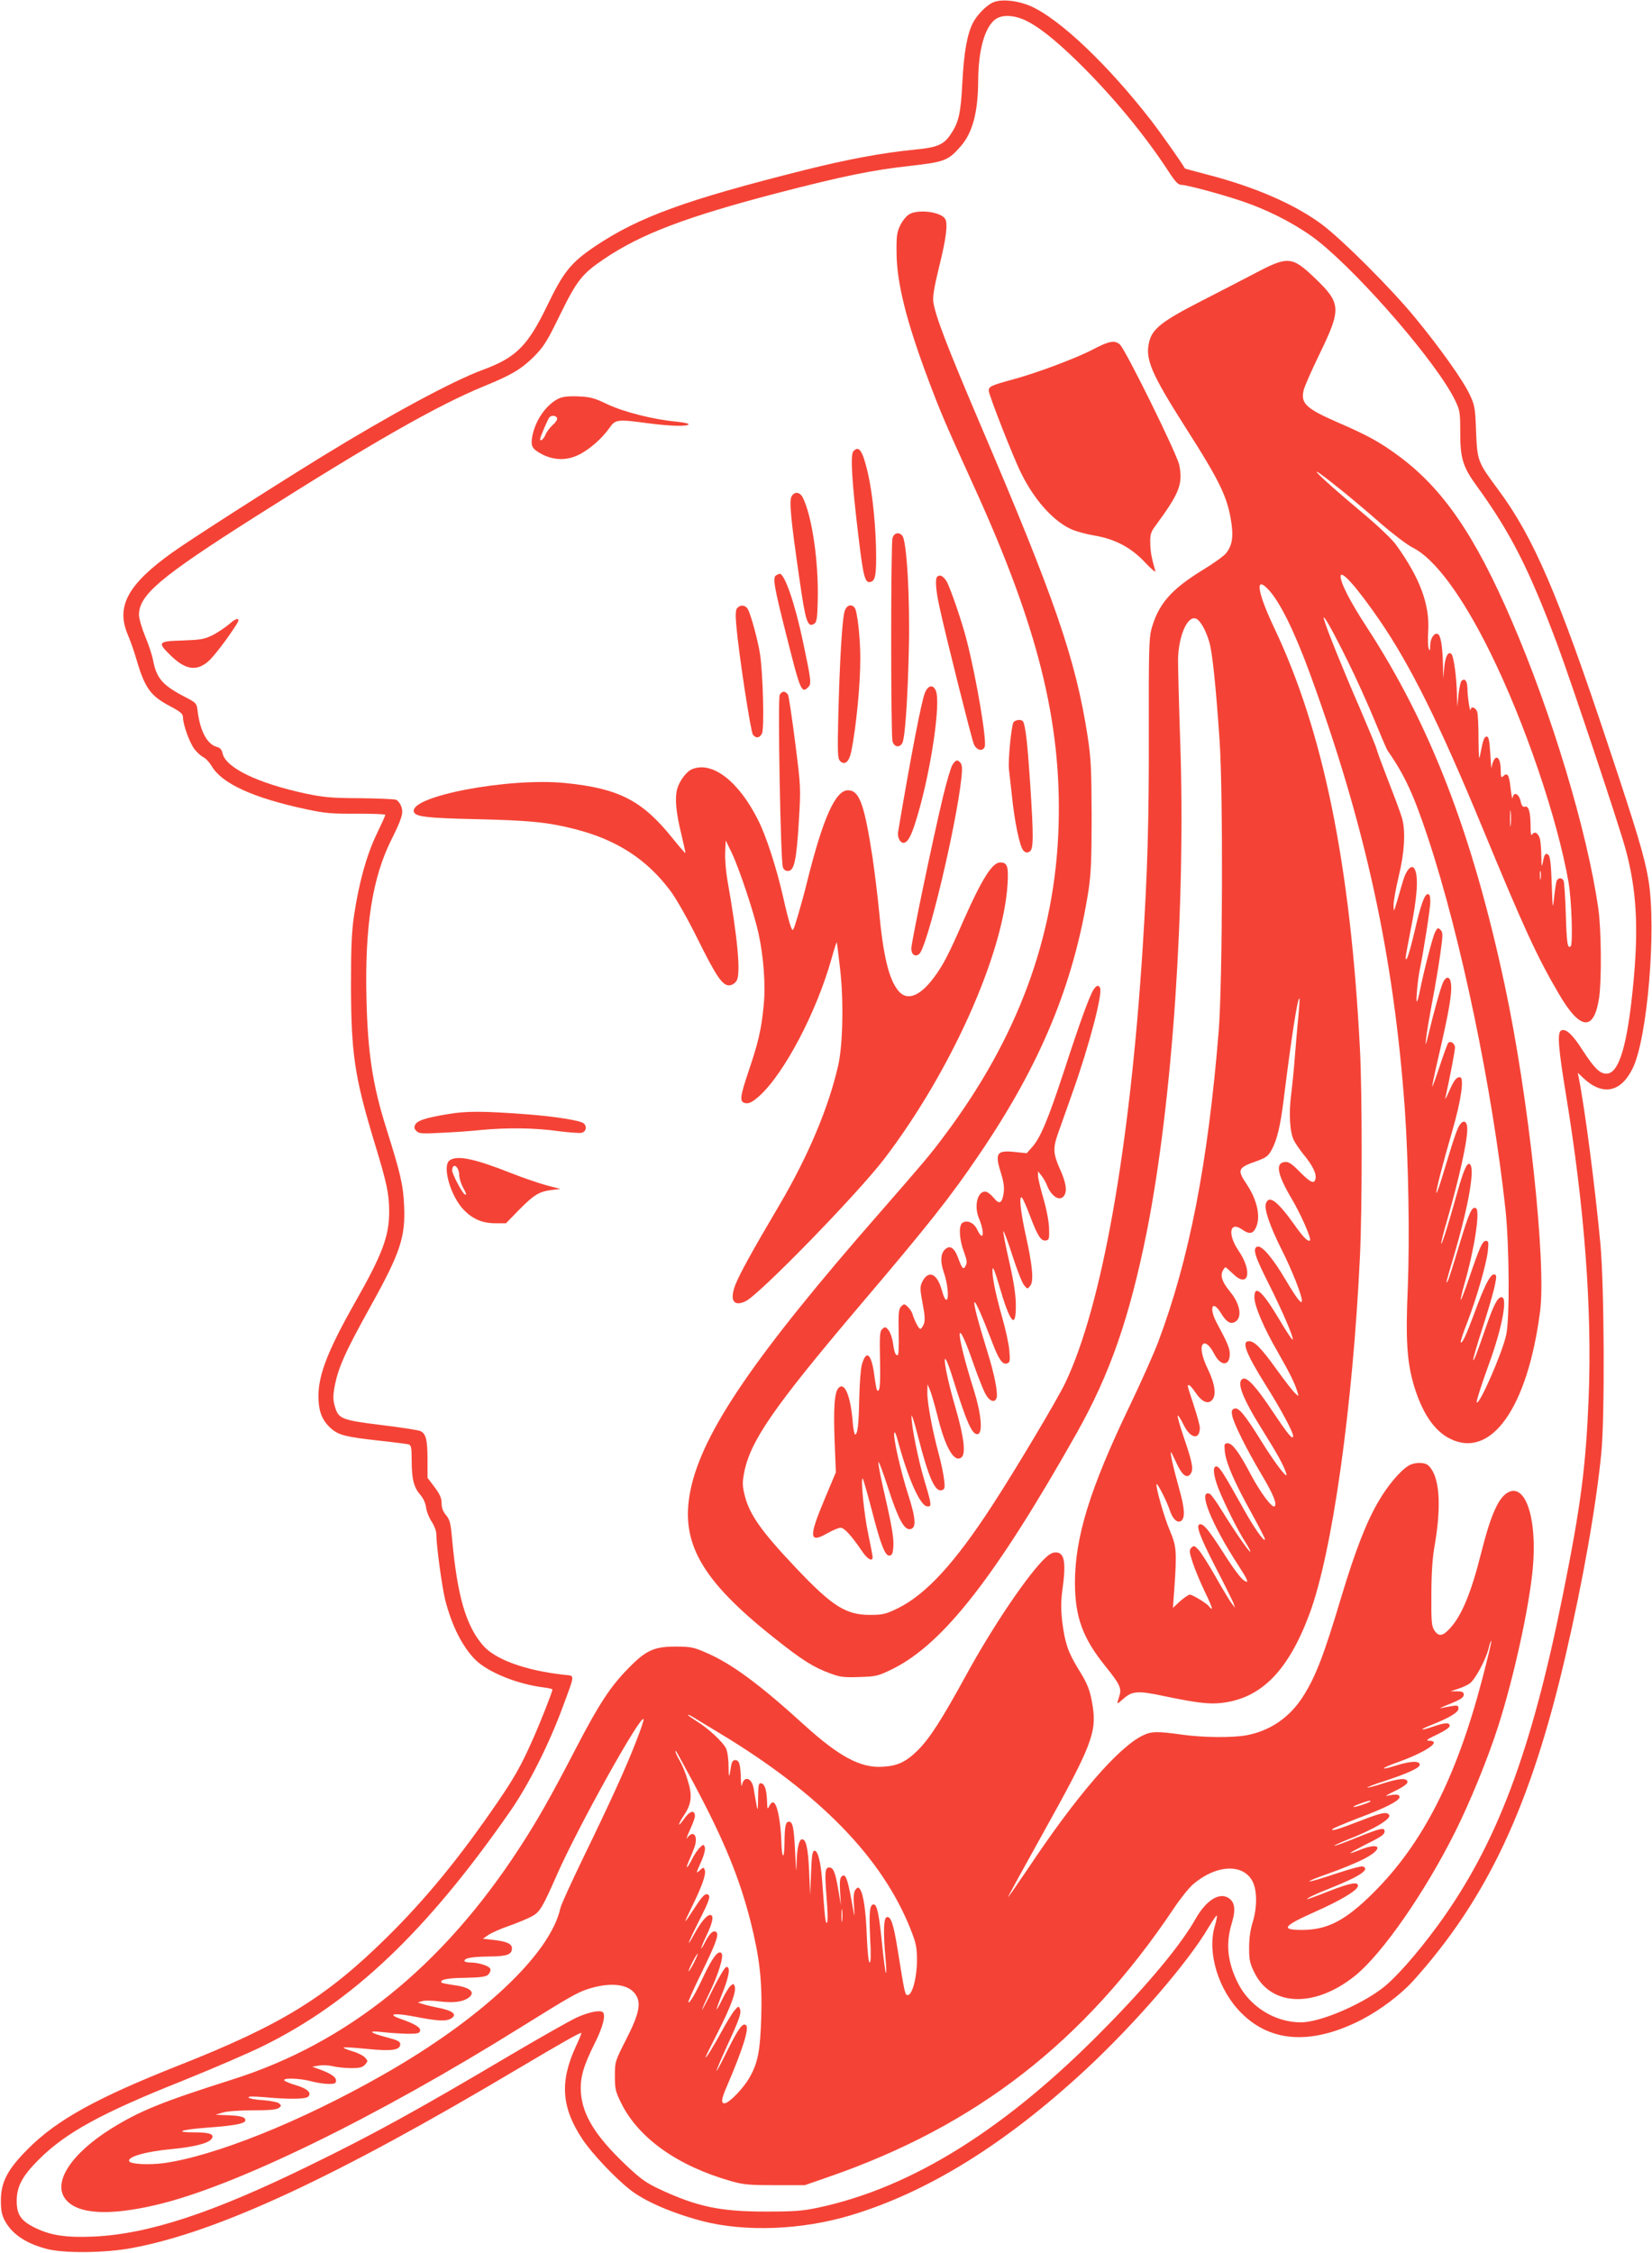 <?xml version="1.0" standalone="no"?>
<!DOCTYPE svg PUBLIC "-//W3C//DTD SVG 20010904//EN"
 "http://www.w3.org/TR/2001/REC-SVG-20010904/DTD/svg10.dtd">
<svg version="1.0" xmlns="http://www.w3.org/2000/svg"
 width="939pt" height="1280pt" viewBox="0 0 939 1280"
 preserveAspectRatio="xMidYMid meet">
<g transform="translate(0,1280) scale(0.1,-0.1)"
fill="#f44336" stroke="none">
<path d="M5654 12790 c-39 -12 -98 -70 -124 -120 -33 -66 -51 -167 -60 -340
-9 -173 -20 -224 -65 -291 -40 -61 -77 -77 -205 -89 -183 -18 -382 -55 -622
-115 -678 -170 -946 -267 -1195 -434 -137 -92 -180 -145 -273 -338 -111 -229
-176 -294 -365 -364 -170 -62 -536 -260 -915 -493 -294 -181 -750 -473 -849
-544 -254 -181 -323 -307 -255 -467 14 -33 35 -91 46 -130 51 -175 81 -218
198 -279 56 -30 70 -42 70 -61 0 -41 37 -144 65 -181 15 -19 38 -40 51 -46 13
-6 35 -30 48 -52 58 -98 235 -179 533 -243 112 -24 148 -27 291 -26 89 0 162
-2 162 -7 0 -4 -23 -55 -51 -113 -56 -118 -98 -270 -126 -454 -14 -93 -18
-179 -18 -403 1 -386 20 -518 134 -893 71 -233 83 -290 83 -392 0 -138 -38
-241 -197 -520 -151 -267 -205 -406 -205 -526 0 -88 21 -140 72 -185 43 -38
83 -48 273 -69 83 -9 158 -19 167 -21 15 -5 18 -18 18 -92 0 -105 12 -152 49
-195 17 -19 30 -48 33 -73 3 -23 18 -59 32 -80 14 -21 26 -52 26 -69 0 -64 32
-299 50 -373 38 -149 98 -267 171 -341 72 -72 241 -140 389 -158 28 -3 50 -9
50 -12 0 -13 -72 -196 -116 -293 -62 -140 -104 -213 -193 -343 -217 -317 -408
-551 -632 -772 -347 -342 -601 -498 -1184 -728 -465 -184 -692 -309 -856 -474
-116 -116 -153 -187 -154 -291 0 -58 5 -84 22 -116 40 -75 116 -128 234 -160
95 -27 336 -25 490 4 488 91 1159 403 2199 1022 243 144 342 200 354 200 3 0
-11 -34 -30 -75 -94 -203 -83 -350 38 -531 54 -80 178 -212 268 -284 84 -66
237 -133 412 -179 242 -63 566 -51 844 33 436 131 876 403 1331 824 283 262
588 615 704 814 23 38 43 67 45 65 3 -3 -2 -31 -12 -63 -43 -150 22 -362 152
-491 169 -170 406 -182 689 -35 104 55 215 139 285 215 424 470 671 998 869
1852 98 421 173 846 203 1150 20 205 17 941 -5 1185 -30 322 -88 769 -123 945
l-6 30 33 -31 c108 -101 211 -81 278 54 85 168 137 792 91 1072 -22 131 -63
269 -229 766 -285 858 -425 1182 -623 1449 -120 162 -121 165 -128 335 -5 136
-8 149 -37 210 -38 81 -173 270 -311 437 -134 163 -410 439 -527 527 -154 115
-383 215 -660 286 -65 17 -120 32 -120 33 -16 30 -135 199 -197 279 -245 314
-513 568 -677 642 -69 31 -156 42 -207 26z m162 -100 c78 -34 171 -106 308
-239 199 -195 385 -420 520 -628 35 -54 53 -73 69 -73 36 0 283 -68 386 -107
148 -54 297 -136 396 -215 250 -201 678 -698 776 -903 27 -56 29 -68 29 -182
0 -149 15 -197 98 -310 191 -264 296 -472 457 -903 82 -222 350 -1025 385
-1155 62 -229 74 -440 45 -751 -34 -363 -82 -524 -154 -524 -38 0 -69 31 -136
134 -56 88 -94 123 -120 112 -25 -9 -18 -97 25 -359 106 -645 150 -1222 130
-1728 -16 -394 -45 -616 -146 -1117 -181 -902 -378 -1423 -709 -1878 -124
-169 -248 -309 -324 -365 -133 -98 -353 -189 -457 -189 -147 0 -290 89 -357
222 -60 119 -71 224 -36 340 25 81 18 124 -22 147 -52 29 -124 -18 -181 -117
-84 -150 -272 -376 -523 -630 -557 -567 -1090 -900 -1621 -1014 -93 -20 -138
-23 -304 -23 -258 0 -390 28 -605 129 -74 35 -107 59 -188 136 -172 163 -245
282 -255 409 -6 85 13 151 79 283 45 90 63 157 46 175 -15 15 -82 1 -150 -30
-40 -19 -210 -115 -378 -214 -520 -308 -777 -450 -1141 -627 -549 -269 -912
-388 -1223 -403 -157 -7 -245 6 -332 48 -83 40 -108 75 -108 154 0 82 31 141
125 235 153 153 355 264 820 449 168 68 374 156 458 198 505 249 928 651 1401
1331 106 152 221 381 299 592 73 199 72 177 5 185 -220 25 -389 87 -458 167
-97 113 -145 279 -175 601 -8 93 -13 113 -35 139 -17 20 -25 42 -25 68 0 29
-10 51 -40 91 l-40 53 0 103 c0 114 -9 149 -42 163 -13 5 -113 21 -223 34
-225 28 -242 35 -262 107 -10 33 -10 58 -3 101 21 116 58 199 210 473 166 299
195 388 187 565 -5 119 -21 184 -102 442 -77 243 -105 429 -112 734 -10 413
34 689 142 904 60 120 70 154 55 190 -6 16 -19 32 -28 36 -10 4 -102 8 -207 9
-165 1 -206 5 -311 27 -271 59 -451 146 -469 228 -4 20 -14 32 -31 36 -55 14
-95 86 -110 199 -6 50 -7 51 -68 83 -132 68 -166 107 -186 211 -5 28 -25 89
-45 136 -19 47 -35 101 -35 121 0 114 118 214 665 561 659 418 1034 632 1299
740 152 62 210 96 283 169 54 55 73 85 147 237 95 194 125 232 250 316 208
141 464 238 976 372 378 98 547 133 767 157 192 22 213 30 282 109 69 77 100
195 101 373 1 174 36 302 96 349 35 27 97 27 160 1z"/>
<path d="M5167 11582 c-15 -9 -38 -37 -50 -62 -19 -39 -22 -60 -21 -155 1
-171 55 -388 180 -721 69 -184 96 -247 256 -599 367 -803 503 -1347 485 -1939
-19 -628 -233 -1205 -651 -1761 -79 -106 -114 -147 -361 -430 -712 -813 -1012
-1251 -1080 -1580 -61 -298 59 -511 477 -842 158 -126 223 -166 316 -200 58
-22 80 -24 168 -21 96 3 106 6 188 46 288 143 586 525 1046 1340 190 338 300
654 399 1147 145 732 222 1854 189 2793 -7 207 -12 411 -12 453 2 133 52 250
100 235 25 -8 57 -63 78 -135 17 -58 37 -246 58 -556 21 -300 17 -1380 -5
-1655 -61 -749 -167 -1295 -344 -1765 -25 -66 -98 -230 -163 -365 -226 -471
-310 -744 -310 -1004 1 -195 44 -313 175 -475 83 -103 92 -125 76 -172 -15
-45 -15 -45 24 -11 50 45 83 47 225 17 182 -38 257 -48 326 -41 229 23 385
179 507 506 130 349 246 1174 287 2030 13 275 13 928 0 1180 -54 1049 -208
1804 -486 2390 -97 204 -113 304 -34 220 65 -69 148 -238 235 -475 316 -864
477 -1605 540 -2475 21 -303 28 -731 17 -1015 -13 -289 -5 -420 33 -551 47
-159 116 -263 207 -308 234 -117 441 176 512 724 36 279 -66 1222 -200 1848
-184 864 -424 1485 -786 2040 -92 141 -148 249 -148 287 0 43 93 -62 223 -251
175 -256 339 -586 582 -1174 240 -580 310 -732 434 -944 123 -212 202 -219
231 -21 14 102 12 384 -5 502 -62 437 -264 1109 -493 1638 -208 483 -390 748
-640 933 -108 80 -179 119 -348 192 -183 80 -213 109 -193 187 6 21 46 113 91
205 123 254 121 285 -27 427 -132 126 -153 128 -346 26 -57 -30 -193 -100
-302 -156 -221 -113 -277 -157 -295 -231 -24 -97 10 -178 208 -489 198 -310
239 -397 260 -545 11 -79 2 -126 -31 -167 -11 -15 -72 -59 -137 -98 -178 -110
-249 -193 -288 -336 -13 -49 -15 -139 -14 -573 1 -519 -7 -794 -35 -1235 -73
-1139 -231 -2032 -439 -2470 -43 -91 -278 -486 -414 -695 -215 -331 -379 -510
-542 -589 -67 -32 -83 -36 -155 -36 -137 0 -214 49 -419 265 -196 207 -264
302 -292 410 -14 55 -15 75 -5 129 34 182 165 372 656 951 394 463 520 623
679 858 351 515 539 970 623 1502 14 93 18 174 18 425 -1 271 -4 328 -23 453
-69 441 -185 777 -613 1778 -187 439 -252 608 -264 689 -4 29 5 85 34 203 39
156 50 243 33 269 -25 40 -155 56 -205 25z m2461 -1570 c51 -41 150 -124 219
-185 69 -60 152 -123 184 -139 124 -62 281 -274 438 -592 197 -398 384 -947
447 -1311 17 -101 25 -347 12 -361 -18 -17 -23 17 -28 184 -3 97 -9 183 -13
190 -13 20 -36 14 -41 -10 -3 -13 -9 -54 -13 -93 -7 -65 -8 -59 -13 82 -3 101
-9 156 -17 164 -17 17 -25 7 -33 -38 -7 -33 -8 -29 -9 28 0 37 -4 81 -7 99 -8
35 -31 51 -45 29 -6 -9 -9 3 -9 36 0 88 -10 127 -31 122 -13 -4 -20 4 -26 32
-10 42 -39 55 -45 19 -2 -13 -7 12 -12 55 -8 77 -18 91 -44 65 -9 -9 -12 -1
-12 39 0 59 -21 88 -39 54 -6 -11 -12 -30 -13 -43 -1 -13 -4 22 -7 77 -5 79
-9 100 -21 100 -14 0 -21 -20 -37 -105 -6 -34 -8 -14 -9 85 0 72 -3 142 -7
158 -7 27 -36 38 -38 15 -3 -23 -18 76 -18 119 -1 44 -15 63 -34 44 -5 -5 -13
-41 -17 -78 l-7 -68 -2 75 c-2 93 -18 211 -31 224 -18 18 -35 -13 -41 -77 l-6
-62 -1 76 c-3 111 -13 170 -30 177 -21 8 -42 -25 -43 -67 0 -28 -2 -32 -8 -16
-5 11 -6 56 -3 100 9 151 -48 303 -183 490 -24 33 -104 109 -195 185 -273 228
-355 318 -112 122z m32 -967 c49 -99 118 -252 154 -340 36 -88 69 -165 74
-171 97 -139 148 -250 231 -501 185 -561 363 -1416 438 -2103 22 -208 25 -624
4 -715 -22 -102 -152 -398 -167 -383 -4 5 25 97 71 223 73 201 106 375 70 375
-22 0 -43 -39 -86 -162 -58 -168 -71 -200 -75 -195 -3 2 22 88 55 190 58 181
83 281 73 292 -23 23 -57 -38 -127 -230 -42 -113 -64 -159 -72 -152 -3 3 13
53 36 111 53 137 110 335 118 409 5 49 4 57 -11 57 -20 0 -36 -36 -96 -213
-24 -70 -45 -125 -47 -123 -2 2 7 44 21 92 56 194 90 414 66 429 -23 14 -39
-21 -96 -210 -31 -104 -60 -197 -66 -205 -12 -20 -8 -2 36 145 86 292 123 510
88 522 -15 6 -34 -39 -68 -159 -48 -172 -87 -298 -92 -294 -2 3 12 60 32 128
70 244 116 450 116 523 0 42 -18 55 -40 28 -16 -20 -32 -66 -100 -291 -17 -57
-33 -102 -35 -100 -6 5 32 153 90 353 51 176 69 305 43 305 -21 0 -34 -18 -64
-86 -14 -33 -22 -45 -18 -29 28 127 54 264 54 283 0 23 -25 41 -38 27 -4 -3
-26 -64 -49 -133 -23 -70 -42 -121 -42 -115 -1 7 19 99 44 206 51 222 68 320
63 374 -4 45 -26 51 -45 13 -14 -29 -52 -165 -82 -290 -18 -75 -20 -78 -15
-30 3 30 19 124 35 209 16 84 37 207 46 273 15 108 15 120 1 135 -15 14 -17
13 -31 -13 -14 -28 -63 -216 -87 -336 -6 -32 -14 -58 -17 -58 -6 0 6 131 18
186 21 101 59 343 59 382 0 30 -4 42 -14 42 -19 0 -40 -58 -76 -214 -29 -122
-49 -182 -50 -146 0 8 11 69 24 135 44 216 51 337 23 373 -16 20 -45 -13 -62
-72 -8 -28 -24 -80 -34 -116 -19 -63 -19 -64 -20 -25 -1 22 13 96 29 165 33
134 40 254 20 329 -6 23 -40 115 -75 204 -35 90 -67 176 -71 193 -4 16 -47
119 -94 229 -88 201 -192 458 -204 505 -13 47 42 -49 134 -235z m927 -932 c-2
-21 -4 -4 -4 37 0 41 2 58 4 38 2 -21 2 -55 0 -75z m170 -305 c-2 -13 -4 -5
-4 17 -1 22 1 32 4 23 2 -10 2 -28 0 -40z m-1377 -784 c-6 -54 -14 -157 -20
-227 -5 -70 -15 -167 -21 -214 -14 -109 -8 -217 16 -263 10 -19 35 -55 55 -80
47 -56 72 -105 68 -132 -5 -38 -26 -30 -88 32 -49 50 -66 61 -88 58 -54 -6
-42 -70 40 -209 53 -89 113 -227 104 -236 -10 -11 -38 17 -86 85 -99 139 -148
176 -165 123 -10 -31 24 -130 90 -261 59 -117 115 -259 115 -290 0 -25 -29 12
-91 116 -75 128 -138 201 -163 191 -27 -11 -14 -54 66 -212 78 -156 141 -302
136 -316 -2 -5 -37 47 -78 117 -95 159 -140 199 -140 123 0 -48 54 -175 132
-309 70 -123 99 -181 113 -230 8 -25 7 -25 -13 -6 -12 10 -60 72 -106 136 -88
122 -125 160 -157 160 -44 0 -17 -70 97 -252 84 -133 154 -264 154 -286 0 -27
-28 7 -115 137 -92 139 -145 197 -169 188 -41 -16 -6 -108 116 -302 78 -125
112 -186 128 -233 18 -50 -56 44 -138 176 -96 155 -132 198 -156 189 -15 -6
-17 -14 -12 -40 9 -46 82 -192 164 -330 68 -114 92 -171 77 -185 -13 -13 -80
77 -133 176 -68 130 -107 182 -133 182 -20 0 -21 -4 -17 -47 7 -64 51 -168
148 -343 44 -80 80 -149 80 -155 -1 -22 -63 66 -122 173 -110 197 -135 237
-152 240 -25 5 -20 -49 10 -126 35 -88 108 -234 151 -301 19 -29 32 -55 30
-57 -5 -6 -87 113 -161 232 -31 51 -62 94 -70 97 -70 27 10 -173 163 -407 52
-80 62 -103 37 -89 -22 13 -59 61 -130 173 -75 116 -103 150 -123 150 -29 0
-8 -60 82 -236 53 -102 100 -197 106 -212 l9 -27 -19 25 c-11 14 -52 82 -91
151 -39 69 -83 138 -97 153 -23 25 -27 26 -41 13 -13 -14 -13 -23 8 -87 13
-39 44 -113 69 -165 26 -52 43 -95 39 -95 -4 0 -10 5 -14 11 -9 16 -95 69
-111 69 -7 0 -32 -17 -55 -37 l-41 -38 9 125 c13 192 11 225 -25 310 -33 76
-85 259 -77 268 6 5 60 -101 75 -149 16 -50 45 -76 66 -59 23 19 18 75 -15
191 -29 102 -51 199 -44 199 1 0 15 -27 30 -60 32 -71 60 -93 81 -64 18 25 12
61 -38 207 -22 65 -38 121 -35 124 3 3 18 -20 33 -51 39 -80 92 -90 93 -18 0
13 -16 71 -35 129 -39 119 -38 113 -26 113 4 0 20 -18 35 -40 35 -53 70 -70
94 -46 27 26 19 91 -22 176 -36 73 -46 133 -26 145 15 9 38 -12 61 -56 36 -72
89 -73 89 -2 0 33 -13 64 -74 177 -46 86 -25 136 24 55 30 -49 53 -64 79 -50
44 24 31 102 -28 173 -44 54 -56 89 -41 118 6 11 13 20 16 20 2 0 20 -16 40
-35 90 -90 116 9 34 129 -64 94 -51 171 21 120 40 -28 61 -25 78 12 28 61 7
156 -53 246 -55 82 -51 93 54 130 55 20 68 29 87 63 31 56 51 138 69 285 44
353 80 587 90 577 2 -2 -1 -48 -6 -103z"/>
<path d="M6213 10815 c-96 -50 -316 -133 -453 -170 -128 -35 -140 -41 -140
-65 0 -23 143 -388 186 -472 74 -148 177 -264 277 -312 28 -14 91 -31 139 -39
118 -20 209 -69 289 -155 34 -36 59 -57 56 -46 -21 71 -29 114 -29 161 -1 46
4 62 30 96 137 187 156 236 135 345 -13 63 -303 651 -337 684 -29 27 -62 21
-153 -27z"/>
<path d="M3172 10534 c-72 -37 -134 -130 -148 -222 -7 -49 2 -64 59 -94 66
-33 135 -35 200 -5 62 28 139 95 182 157 33 47 45 49 220 25 124 -16 221 -19
229 -6 3 4 -26 11 -65 15 -133 12 -299 54 -394 98 -79 38 -100 43 -170 46 -59
2 -89 -2 -113 -14z m-5 -111 c2 -6 -9 -24 -26 -38 -16 -15 -35 -40 -41 -56
-10 -24 -30 -40 -30 -24 0 11 43 111 52 123 13 15 40 12 45 -5z"/>
<path d="M4850 10235 c-17 -21 -8 -171 29 -479 29 -242 38 -274 73 -261 22 9
28 36 28 141 0 154 -19 354 -46 472 -30 131 -52 165 -84 127z"/>
<path d="M4499 9979 c-14 -26 -4 -130 45 -468 35 -245 46 -278 84 -255 14 9
18 30 20 130 6 218 -32 482 -85 587 -16 33 -48 36 -64 6z"/>
<path d="M5073 9743 c-10 -36 -10 -1120 0 -1155 9 -33 41 -38 56 -9 15 28 30
236 37 536 7 283 -12 612 -37 641 -19 24 -48 16 -56 -13z"/>
<path d="M4411 9531 c-20 -13 -11 -66 60 -345 78 -311 85 -328 123 -290 19 19
17 37 -30 259 -45 215 -104 385 -132 385 -4 0 -13 -4 -21 -9z"/>
<path d="M5327 9523 c-13 -12 -7 -83 14 -176 39 -178 181 -742 194 -774 15
-36 51 -45 62 -16 13 33 -46 385 -102 604 -26 104 -94 301 -115 337 -19 30
-39 40 -53 25z"/>
<path d="M4190 9345 c-9 -10 -10 -38 -5 -97 13 -155 82 -608 95 -623 18 -21
37 -19 51 7 14 26 6 340 -11 452 -11 74 -51 221 -69 255 -14 24 -43 27 -61 6z"/>
<path d="M4801 9328 c-14 -43 -28 -281 -36 -589 -5 -219 -4 -248 10 -263 27
-26 52 -4 64 56 28 140 51 375 51 528 0 117 -17 269 -32 287 -19 24 -46 15
-57 -19z"/>
<path d="M1304 9255 c-22 -19 -64 -47 -94 -63 -49 -24 -68 -27 -172 -31 -140
-4 -145 -10 -70 -83 83 -82 146 -94 213 -38 30 24 112 131 163 212 26 40 3 42
-40 3z"/>
<path d="M5257 8863 c-20 -50 -78 -350 -152 -788 -6 -37 15 -71 38 -62 23 9
43 52 77 170 74 257 127 621 100 691 -15 39 -45 34 -63 -11z"/>
<path d="M4432 8853 c-12 -24 5 -951 18 -981 7 -16 17 -22 33 -20 32 4 45 67
58 288 11 182 11 189 -21 440 -18 140 -36 263 -41 273 -6 9 -16 17 -24 17 -8
0 -18 -8 -23 -17z"/>
<path d="M5761 8697 c-12 -15 -32 -218 -26 -269 2 -18 9 -82 16 -143 15 -151
45 -294 65 -316 13 -14 21 -16 35 -8 24 12 25 75 4 394 -14 214 -26 323 -40
346 -9 13 -41 11 -54 -4z"/>
<path d="M5414 8455 c-9 -13 -33 -95 -54 -182 -57 -237 -180 -826 -180 -862 0
-35 22 -50 45 -31 46 38 211 728 240 1003 5 48 4 71 -5 82 -17 21 -27 19 -46
-10z"/>
<path d="M3934 8430 c-32 -13 -72 -66 -85 -113 -14 -53 -7 -133 25 -262 13
-55 23 -101 22 -102 -1 -2 -34 36 -72 83 -173 216 -305 284 -609 315 -323 33
-896 -76 -862 -165 10 -26 75 -34 347 -40 307 -7 412 -17 565 -56 239 -60 412
-172 546 -352 33 -44 99 -161 153 -270 108 -218 144 -271 184 -266 16 2 32 13
40 28 23 43 4 246 -53 567 -9 51 -15 123 -13 160 l3 68 34 -70 c42 -87 127
-342 152 -456 30 -137 42 -302 29 -419 -13 -131 -30 -204 -86 -369 -50 -149
-52 -174 -13 -179 19 -2 39 9 75 41 141 127 325 476 410 779 15 54 29 97 30
95 1 -1 10 -69 19 -151 21 -179 16 -430 -10 -546 -53 -237 -170 -516 -333
-793 -162 -274 -226 -392 -252 -456 -34 -88 -11 -127 58 -94 78 37 638 612
789 810 376 493 675 1158 700 1560 6 101 -1 123 -42 123 -45 0 -105 -96 -209
-331 -86 -197 -116 -254 -170 -326 -79 -105 -151 -131 -199 -73 -54 64 -87
198 -111 460 -8 85 -25 218 -36 295 -47 306 -75 385 -140 385 -72 0 -143 -159
-235 -530 -14 -58 -38 -143 -52 -190 -26 -85 -26 -85 -38 -55 -7 17 -27 93
-44 170 -37 163 -96 346 -142 436 -110 220 -260 336 -375 289z"/>
<path d="M6216 7178 c-23 -36 -77 -183 -168 -463 -92 -279 -133 -377 -181
-432 l-31 -35 -68 7 c-104 11 -115 -6 -77 -125 14 -45 18 -78 14 -107 -9 -61
-25 -69 -58 -27 -15 18 -36 34 -47 34 -45 0 -64 -83 -36 -151 35 -85 26 -140
-10 -64 -18 38 -56 55 -83 38 -23 -15 -19 -94 8 -166 17 -45 19 -62 10 -78
-13 -26 -20 -18 -43 44 -22 60 -48 75 -76 47 -24 -24 -26 -71 -5 -130 21 -60
30 -146 16 -154 -7 -5 -17 15 -28 55 -27 96 -77 116 -112 44 -12 -25 -12 -41
3 -120 13 -67 15 -97 7 -118 -6 -15 -15 -27 -20 -27 -9 0 -33 46 -45 86 -4 12
-16 30 -27 40 -18 17 -21 17 -37 1 -14 -15 -16 -36 -14 -147 2 -79 0 -130 -6
-130 -13 0 -19 17 -27 74 -4 26 -15 57 -25 69 -15 19 -20 20 -34 7 -15 -12
-17 -34 -14 -176 3 -145 -1 -188 -17 -172 -3 2 -10 43 -16 89 -16 119 -46 143
-70 56 -7 -23 -13 -109 -15 -191 -3 -151 -9 -206 -24 -206 -4 0 -11 36 -14 81
-13 141 -45 218 -79 184 -24 -23 -30 -111 -23 -304 l7 -176 -65 -155 c-90
-214 -87 -251 17 -191 30 17 64 31 75 31 21 0 61 -44 121 -132 30 -46 61 -63
61 -35 0 7 -11 66 -25 132 -24 112 -45 327 -31 314 3 -3 26 -83 51 -178 52
-203 77 -264 102 -259 14 2 19 15 21 54 3 50 -11 126 -63 352 -14 63 -24 119
-22 125 2 7 26 -58 54 -144 57 -177 92 -242 126 -237 37 5 33 61 -12 200 -41
129 -85 319 -78 347 2 9 9 -4 16 -29 59 -222 129 -382 169 -388 30 -5 28 7
-13 144 -36 119 -75 314 -74 368 0 17 17 -36 38 -119 60 -234 97 -316 136
-301 15 5 17 14 11 61 -3 29 -17 96 -31 147 -36 133 -65 291 -64 346 l1 47 13
-30 c7 -16 28 -86 45 -155 44 -178 95 -263 135 -230 26 21 14 116 -34 282 -70
240 -85 388 -17 173 81 -260 112 -329 144 -323 29 6 20 114 -22 248 -110 349
-107 456 3 135 23 -64 51 -135 63 -156 22 -40 51 -51 62 -23 10 25 -11 135
-51 262 -110 356 -98 380 27 55 37 -98 59 -129 85 -119 16 6 17 15 12 74 -3
37 -22 123 -42 192 -39 139 -58 236 -53 271 2 15 16 -22 36 -91 64 -221 98
-260 96 -109 -1 57 -13 134 -38 243 -20 87 -35 164 -33 170 2 6 25 -55 51
-136 26 -81 56 -158 67 -170 19 -23 19 -23 35 -3 21 26 13 115 -27 293 -29
133 -38 225 -20 207 6 -6 26 -51 45 -102 44 -116 63 -145 90 -141 19 3 21 9
19 68 -1 38 -14 108 -32 170 -17 58 -31 116 -31 130 l0 25 20 -25 c11 -14 25
-38 31 -55 28 -68 77 -95 100 -54 15 28 6 76 -26 146 -38 85 -41 118 -13 198
14 39 52 147 85 240 93 261 170 554 156 591 -8 20 -20 17 -37 -8z"/>
<path d="M2545 6470 c-126 -21 -172 -36 -185 -60 -7 -14 -6 -23 7 -36 15 -15
32 -16 143 -10 69 3 170 10 225 16 148 14 306 12 434 -6 63 -8 124 -13 137
-10 26 7 32 37 11 54 -19 16 -163 39 -322 51 -253 19 -344 19 -450 1z"/>
<path d="M2555 6207 c-43 -33 6 -204 82 -282 50 -51 105 -75 178 -75 l61 0 74
76 c86 87 115 104 185 113 l50 6 -80 21 c-44 12 -134 43 -200 69 -210 83 -307
103 -350 72z m55 -81 c0 -17 9 -48 20 -69 22 -41 25 -51 11 -42 -15 8 -71 116
-71 135 0 9 3 20 7 23 12 13 33 -16 33 -47z"/>
<path d="M8005 4472 c-47 -29 -119 -114 -170 -203 -68 -115 -133 -283 -210
-539 -100 -334 -146 -454 -217 -566 -75 -120 -188 -198 -323 -223 -81 -15
-251 -13 -370 4 -134 19 -171 19 -219 -5 -139 -67 -376 -341 -652 -755 -63
-93 -114 -167 -114 -163 0 4 89 166 197 360 279 500 308 576 283 730 -15 89
-27 119 -84 211 -55 90 -73 143 -88 262 -8 71 -8 114 0 177 23 161 13 218 -37
218 -22 0 -41 -12 -75 -47 -104 -108 -294 -393 -436 -653 -138 -252 -206 -357
-273 -424 -68 -67 -115 -89 -202 -94 -125 -7 -245 58 -442 236 -258 235 -416
351 -561 413 -69 30 -87 34 -172 34 -121 0 -168 -21 -265 -120 -106 -107 -171
-207 -305 -465 -143 -275 -215 -402 -318 -560 -436 -671 -979 -1109 -1632
-1315 -400 -127 -523 -177 -685 -277 -233 -145 -340 -311 -260 -406 68 -81
241 -92 505 -31 447 102 1255 496 2085 1014 270 168 315 194 376 214 121 39
221 31 265 -22 42 -50 31 -112 -48 -266 -62 -122 -63 -125 -63 -205 0 -74 3
-89 37 -157 98 -197 320 -355 623 -441 69 -20 103 -23 250 -23 l170 0 135 47
c839 290 1454 768 1961 1524 37 56 87 118 110 138 132 113 286 120 339 16 26
-52 26 -148 0 -232 -13 -41 -20 -91 -20 -144 0 -70 4 -89 31 -143 96 -193 346
-199 574 -14 153 125 393 470 564 811 86 171 188 421 246 602 89 277 176 674
197 895 28 294 -45 503 -150 430 -50 -35 -93 -138 -143 -338 -56 -224 -110
-355 -176 -427 -42 -47 -66 -50 -90 -13 -16 24 -18 51 -17 203 0 116 6 207 17
270 38 214 32 370 -16 442 -18 27 -30 34 -62 36 -26 1 -51 -4 -70 -16z m421
-1208 c-147 -563 -339 -939 -621 -1219 -157 -156 -258 -209 -402 -210 -125 0
-112 21 65 100 149 66 245 123 250 148 6 28 -40 21 -165 -28 -63 -25 -118 -45
-121 -45 -13 1 45 29 124 60 173 69 234 109 190 126 -7 3 -74 -15 -149 -40
-74 -25 -143 -46 -153 -45 -11 0 37 20 106 44 69 24 159 61 200 82 116 59 101
101 -20 53 -81 -32 -72 -23 24 26 101 50 116 61 116 80 0 23 -25 17 -157 -36
-69 -28 -127 -49 -129 -47 -2 2 29 16 68 32 153 59 258 121 244 143 -12 20
-43 14 -159 -31 -123 -48 -178 -65 -162 -48 6 5 70 32 142 60 156 58 238 100
238 121 0 16 -21 18 -70 7 -16 -4 3 8 43 27 44 21 72 41 72 50 0 27 -45 24
-150 -10 -41 -13 -76 -22 -78 -20 -2 2 41 19 95 36 139 46 203 76 203 94 0 23
-53 21 -135 -5 -93 -29 -92 -18 2 16 166 59 263 124 186 125 -22 1 -12 8 45
35 44 21 72 40 72 49 0 21 -25 20 -95 -4 -76 -26 -82 -19 -8 10 101 40 153 71
153 93 0 17 -5 19 -37 14 -21 -3 -49 -9 -63 -12 -14 -3 10 8 53 25 59 24 77
36 77 51 0 15 -7 19 -37 20 l-38 0 40 13 c22 7 52 20 67 30 31 20 91 131 109
199 6 26 13 46 16 44 2 -2 -21 -98 -51 -213z m-4331 -314 c565 -341 919 -705
1080 -1109 33 -84 37 -104 37 -180 0 -97 -27 -196 -52 -196 -16 0 -17 4 -59
266 -23 140 -37 181 -60 177 -19 -4 -21 -85 -8 -233 5 -49 6 -87 3 -84 -4 3
-13 75 -22 160 -17 173 -29 229 -48 229 -23 0 -27 -44 -20 -191 5 -92 4 -139
-3 -139 -6 0 -12 58 -16 148 -5 147 -20 245 -40 270 -9 11 -13 10 -25 -5 -9
-13 -12 -39 -8 -93 5 -74 5 -73 -14 33 -23 125 -34 154 -55 137 -11 -9 -13
-31 -10 -89 l5 -76 -15 87 c-16 97 -28 128 -51 128 -25 0 -27 -27 -16 -168 7
-81 8 -140 3 -145 -9 -9 -12 21 -27 226 -8 114 -24 182 -44 182 -12 0 -16 -23
-20 -125 l-5 -125 -6 136 c-6 128 -17 179 -40 179 -17 0 -29 -50 -31 -133 -1
-66 -3 -56 -8 53 -7 146 -14 180 -35 180 -20 0 -25 -24 -26 -123 -1 -101 -16
-87 -18 17 -1 33 -6 89 -12 125 -15 90 -35 113 -57 69 -9 -20 -11 -17 -12 27
-3 68 -13 99 -33 103 -15 3 -17 -7 -18 -80 -1 -82 -2 -82 -11 -33 -5 28 -11
64 -14 82 -10 64 -56 77 -67 20 -2 -12 -5 5 -6 38 -2 80 -9 105 -32 105 -13 0
-20 -10 -24 -37 -11 -69 -13 -69 -14 5 0 41 -7 85 -15 100 -19 37 -102 114
-165 152 -28 18 -51 34 -51 37 0 3 15 -4 33 -15 17 -11 86 -52 152 -92z m-479
-43 c-59 -153 -153 -358 -302 -664 -67 -139 -126 -267 -129 -285 -58 -262
-453 -632 -1015 -950 -463 -263 -951 -458 -1240 -498 -84 -11 -185 -6 -195 10
-15 25 91 56 241 70 121 11 205 32 224 55 24 28 -4 40 -95 40 -117 0 -80 15
64 26 191 14 244 27 221 54 -8 9 -38 15 -88 17 l-77 3 40 12 c23 8 95 13 171
13 91 0 136 4 148 13 16 12 16 14 2 27 -9 7 -50 15 -92 18 -41 2 -77 9 -81 15
-4 7 24 7 88 2 140 -13 236 -12 251 3 21 21 -4 45 -67 64 -32 9 -63 22 -68 27
-17 17 87 14 153 -4 30 -8 74 -15 98 -15 35 0 42 3 42 20 0 20 -32 41 -99 65
l-36 13 35 6 c19 4 55 3 80 -3 25 -6 72 -11 106 -11 48 0 65 4 79 20 17 19 17
21 0 40 -10 11 -43 28 -73 36 -29 9 -51 18 -49 21 3 3 63 -1 134 -8 141 -14
188 -7 188 27 0 15 -15 23 -77 39 -103 27 -111 40 -18 29 41 -5 104 -8 140 -9
53 0 65 3 68 17 4 19 -31 40 -112 68 -82 29 -32 35 89 11 119 -23 167 -26 196
-11 43 24 14 48 -81 65 -19 4 -51 11 -70 17 l-35 11 27 8 c15 4 58 3 95 -2 76
-9 127 -4 161 17 49 32 20 62 -74 75 -37 5 -70 12 -73 14 -16 17 30 27 132 28
93 2 120 6 133 19 9 9 14 23 11 32 -7 17 -66 36 -114 36 -18 0 -33 4 -33 9 0
16 41 24 141 25 101 1 129 11 129 47 0 25 -30 39 -103 47 l-62 7 30 21 c17 12
69 35 118 52 48 17 106 41 130 54 46 25 60 49 143 237 117 267 480 919 492
883 2 -6 -17 -62 -42 -125z m326 -237 c173 -324 260 -536 324 -786 52 -207 67
-340 61 -544 -6 -192 -19 -261 -67 -344 -35 -62 -117 -146 -142 -146 -21 0
-18 25 15 100 88 205 126 325 108 343 -18 18 -43 -16 -106 -142 -32 -66 -61
-119 -62 -117 -2 2 23 61 55 132 75 162 87 197 78 220 -7 18 -9 17 -30 -7 -13
-15 -45 -67 -71 -115 -47 -87 -95 -164 -95 -153 0 3 31 66 69 140 74 145 108
237 97 264 -6 16 -8 16 -24 2 -10 -9 -31 -44 -47 -77 -16 -33 -30 -58 -32 -57
-1 2 13 42 32 90 39 97 48 152 25 152 -9 0 -39 -50 -77 -125 -34 -69 -62 -122
-62 -118 -1 3 17 44 39 90 53 109 86 216 71 231 -18 18 -49 -21 -98 -123 -51
-109 -83 -163 -90 -156 -3 3 29 74 70 158 86 176 104 225 89 240 -15 15 -38
-5 -63 -54 -34 -67 -29 -40 6 34 37 76 44 118 22 118 -19 0 -50 -36 -87 -102
-54 -98 -43 -64 19 60 67 131 74 155 49 160 -13 2 -32 -19 -68 -75 -68 -104
-70 -104 -18 2 57 115 83 188 74 210 -6 17 -8 17 -28 -1 -24 -21 -24 -22 13
62 12 29 19 59 15 69 -6 17 -8 17 -27 -1 -12 -11 -32 -40 -45 -66 -29 -57 -41
-64 -18 -10 9 20 23 54 31 76 23 64 -5 103 -41 54 -8 -13 -2 6 14 42 17 36 30
72 30 81 0 40 -31 31 -65 -20 -14 -19 -25 -31 -25 -26 0 6 13 30 30 55 41 62
46 110 19 195 -11 39 -32 88 -45 111 -21 35 -32 66 -20 53 2 -2 46 -83 98
-179z m3848 -104 c0 -6 -93 -37 -97 -32 -2 2 15 11 39 19 47 17 58 19 58 13z
m-3003 -678 c-2 -18 -4 -6 -4 27 0 33 2 48 4 33 2 -15 2 -42 0 -60z m-842
-238 c-14 -27 -28 -50 -30 -50 -3 0 6 23 20 50 14 28 28 50 30 50 3 0 -6 -22
-20 -50z"/>
</g>
</svg>
